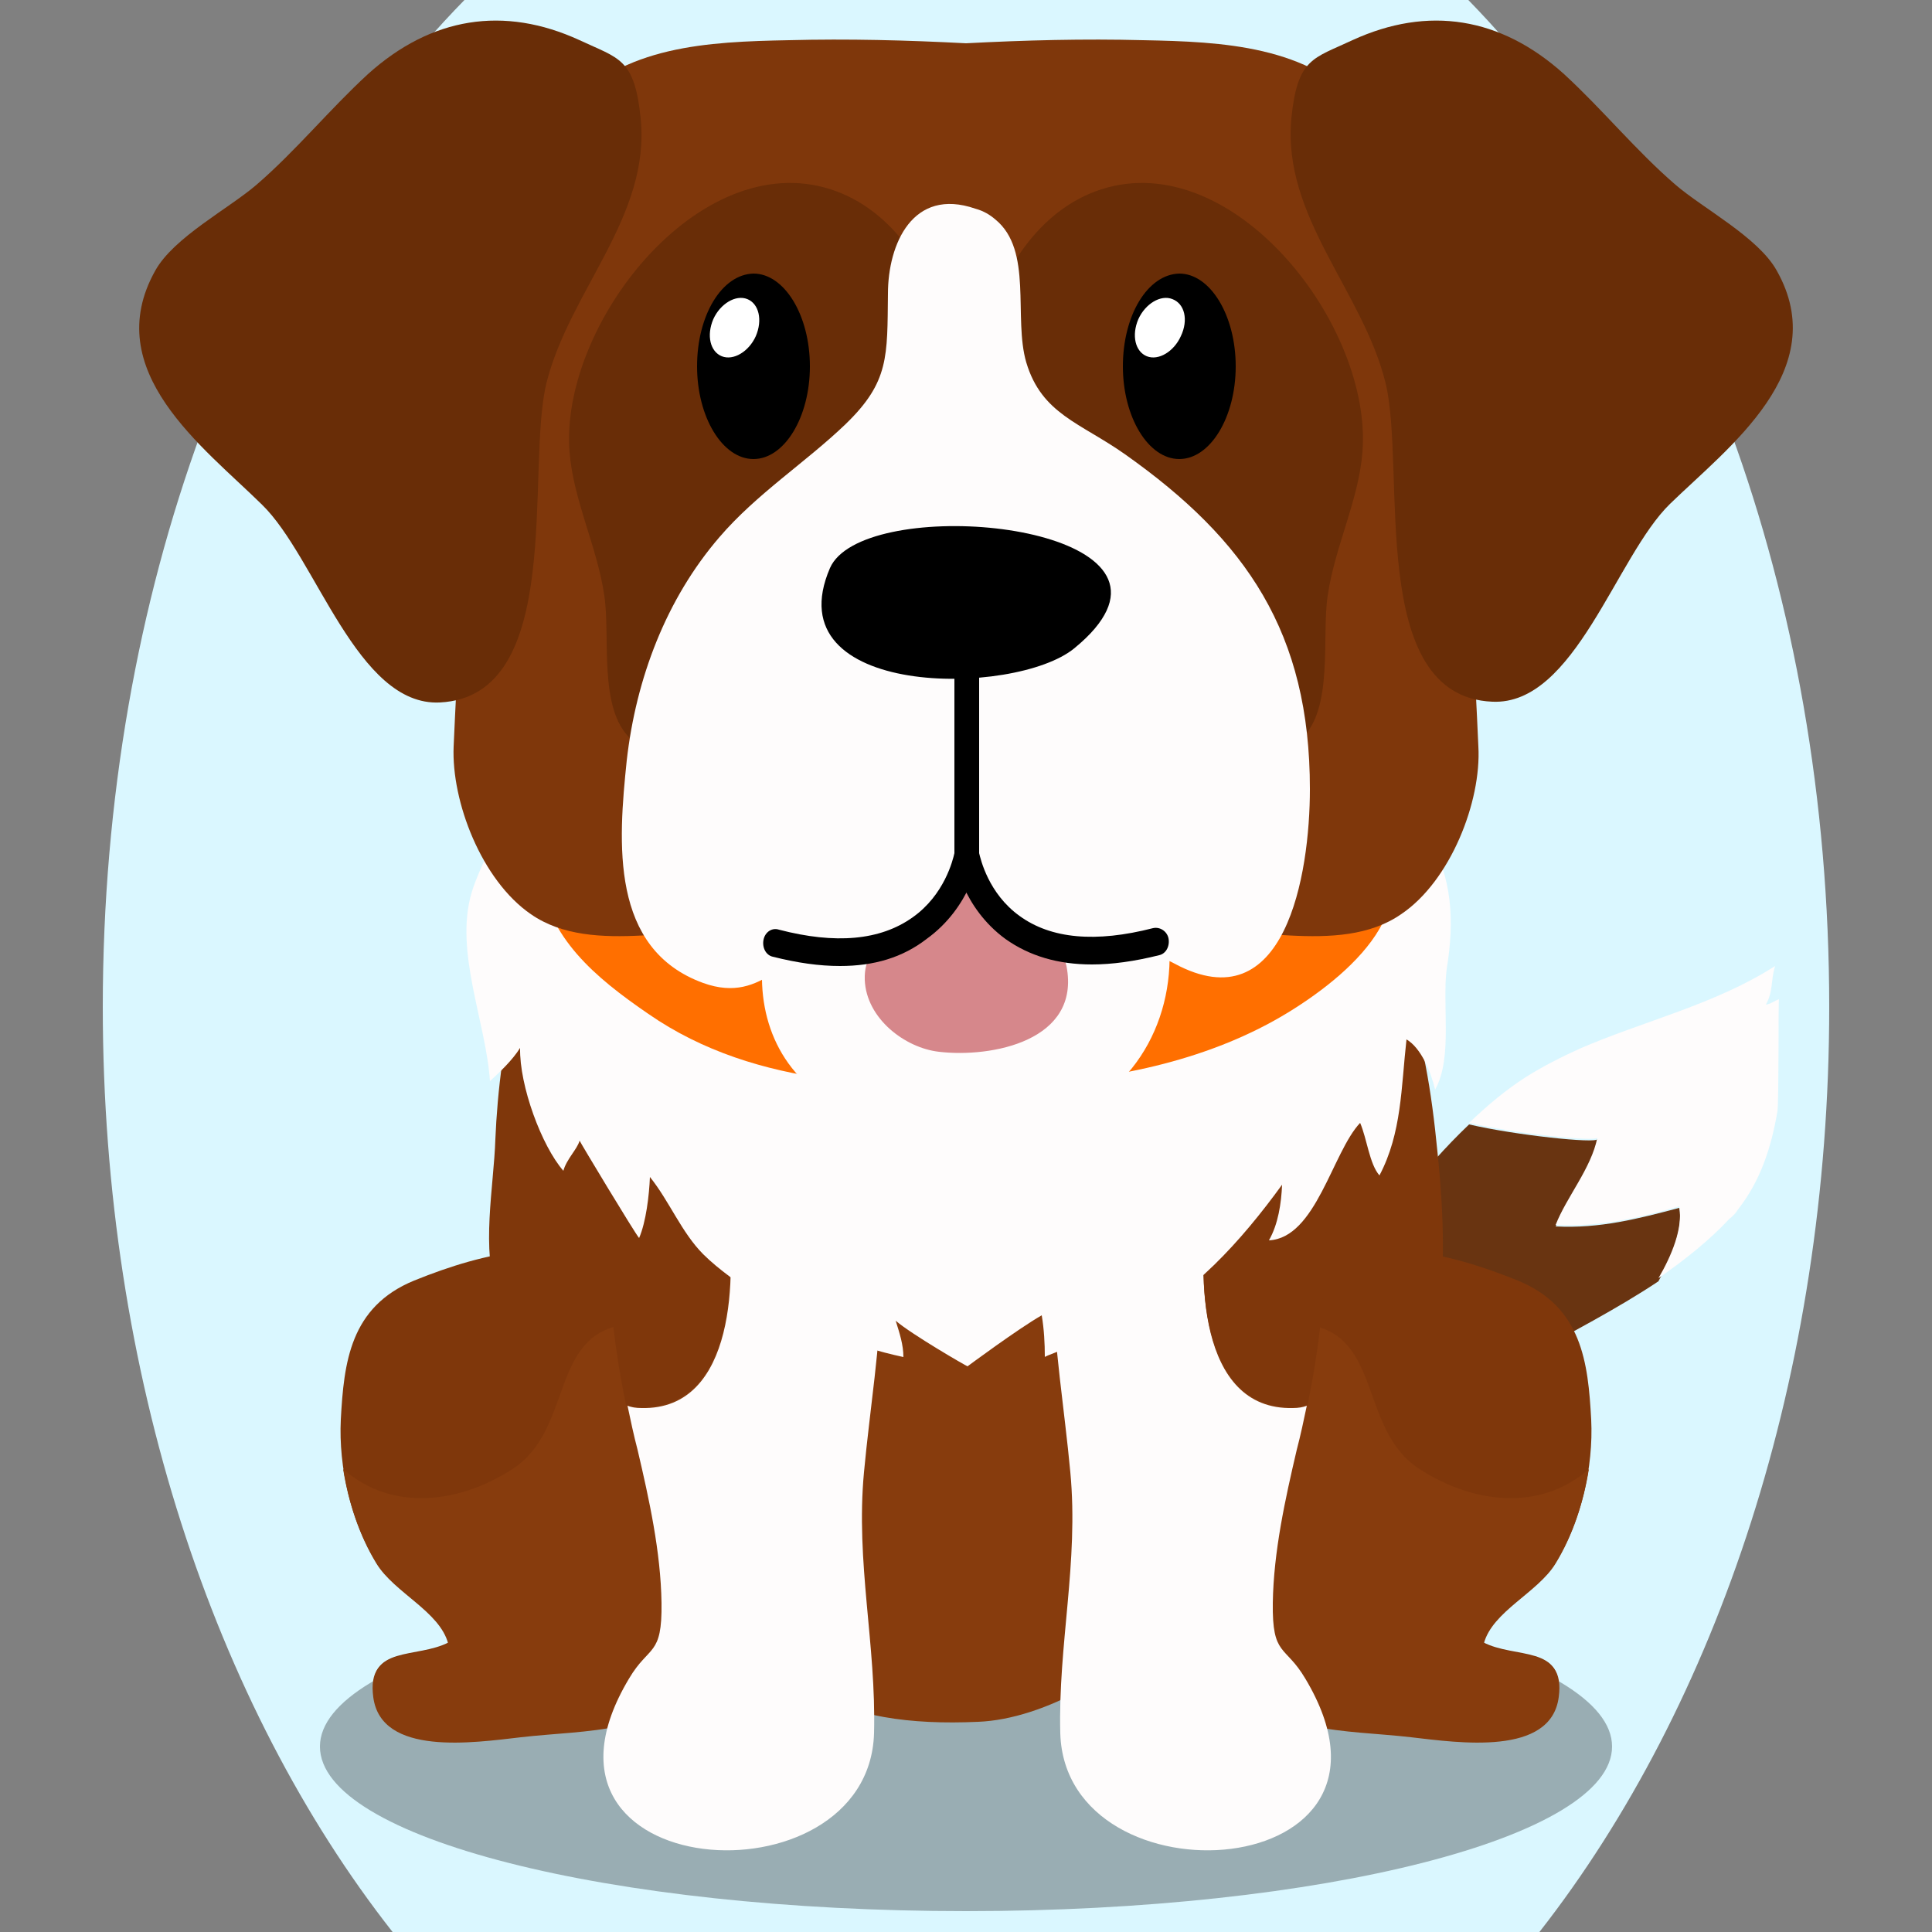 <!--?xml version="1.0" encoding="utf-8"?-->
<!-- Generator: Adobe Illustrator 25.0.1, SVG Export Plug-In . SVG Version: 6.00 Build 0)  -->
<svg version="1.1" id="Ebene_1" xmlns="http://www.w3.org/2000/svg" xmlns:xlink="http://www.w3.org/1999/xlink" x="0px" y="0px" viewBox="0 0 250 250" style="enable-background:new 0 0 250 250;" xml:space="preserve">
<rect x="0" y="0" width="250" height="250" fill="#808080" stroke="none"/>
<style type="text/css">
	.st0{fill:#693411;}
	.st1{fill:#FEFCFC;}
	.st2{opacity:0.3;}
	.st3{fill:#7f370b;}
	.st4{fill:#873c0d;}
	.st5{fill:#ff6f00;}
	.st6{fill:#692d07;}
	.st7{fill:#D6878B;}
	.st8{fill:#FFFFFF;}

.bgel{fill:#DAF7FF;}</style>
<path class="bgel" d="M236.7,130.3c0,47.6-14.5,90.3-37.5,119.7H50.8c-23-29.3-37.5-72.1-37.5-119.7C13.3,76.6,31.7,29,60.1,0h129.9
	C218.3,29,236.7,76.6,236.7,130.3z"></path>
<g>
	<g>
		<path class="st0" d="M217.3,156.3c-5.3,1.4-10.3,2.7-16,2.4c1.5-3.6,4.7-7.3,5.4-11.3c-0.1,0.6-10.6-0.5-16.6-1.9
			c-6.1,5.8-11.6,13.1-15.3,19.8c-3.6,6.4-6.6,22.1,6.2,18.1c5.7-1.8,11.3-4.9,16.8-7.9c5.5-3.1,11.4-6.1,16.8-9.7
			C216.3,162.7,217.8,159.1,217.3,156.3z"></path>
		<path class="st1" d="M224.9,156.5c2.9-3.7,4.3-8,5.1-12.7c0.2-1.4,0.1-14.5,0.2-14.5c-0.6,0.2-1,0.6-1.7,0.7c1-1.8,0.6-3.1,1.2-5
			c-7.8,5-17,7.1-25.3,10.7c-2.4,1.1-4.8,2.3-7,3.7c-2.5,1.6-4.9,3.6-7.3,5.9c6,1.4,16.5,2.5,16.6,1.9c-0.8,4-4,7.7-5.4,11.3
			c5.7,0.3,10.7-0.9,16-2.4c0.5,2.8-1,6.4-2.7,9.3c3.3-2.3,6.5-4.8,9.2-7.7C224.2,157.4,224.6,157,224.9,156.5z"></path>
	</g>
	<path class="st2" d="M208.6,226c0,11.7-37.4,21.3-83.6,21.3c-46.2,0-83.6-9.5-83.6-21.3c0-11.7,37.4-21.3,83.6-21.3
		C171.2,204.8,208.6,214.3,208.6,226z"></path>
	<path class="st3" d="M118.8,101.7c-13.8,0-26.5,7.8-39.9,10.7c-11.4,2.5-14.3,23.2-14.8,35c-0.2,6.2-1.9,14.3,0.3,20.3
		c1.5,4,2.5,5.9,3.3,10.6c0.9,5.4,2.1,10.9,4.5,15.6c3.9,7.5,6.3,14.6,12.4,19.8c5.5,4.7,13.9,6.8,20.5,6.3c7.5-0.6,15,0.5,22.6,0
		c8.1-0.5,17.1,0.4,24.7-3.8c6.9-3.8,14.6-5.8,20.6-12.1c7.1-7.4,10.9-18.9,12.7-29.9c1.4-8.5,1.2-16.6,0.3-25.2
		c-1.5-15.4-4.6-29.6-17.4-36.4c-5.3-2.8-10.6-6.4-16.4-7.5C141.2,103.2,129.9,101.7,118.8,101.7z"></path>
	<path class="st4" d="M168.3,172c1.7,26.9-24.8,50.1-41.7,50.8c-17.8,0.8-29.3-4.1-39.4-24.5c-4.9-9.9-5.1-21.4-5.5-33.1
		c-1.1-30.8,20.1-37.9,38.5-39.1c13-0.9,31.8-2.1,40.7,14.4C164.8,148,167.7,162.9,168.3,172z"></path>
	<g>
		<g>
			<path class="st3" d="M167.8,163.9c9.8-4,19.2-2,28.6,1.8c8.3,3.4,9.1,10.6,9.5,18c0.3,6.1-1.3,13.2-4.6,18.5
				c-2.3,3.8-8.1,6.2-9.4,10.3c4.2,2.2,10.6,0.3,9.7,6.9c-1.1,7.7-13.1,5.9-19.1,5.2c-8.5-1-18.1-0.3-23-7.9
				c-8.1-12.6-5.5-29.1-0.3-41.8C161.5,169.3,161,166.7,167.8,163.9z"></path>
			<path class="st4" d="M201.3,202.3c2.2-3.6,3.6-7.9,4.3-12.2c-6.4,5.6-15.1,4.4-21.9,0c-8.1-5.2-4.6-18-15.4-18.8
				c-2.6-0.2-5.3,0.1-7.9,0.7c-0.3,0.9-0.7,1.9-1.1,3.1c-5.2,12.7-7.8,29.3,0.3,41.8c4.9,7.6,14.4,6.9,23,7.9
				c6.1,0.7,18.1,2.5,19.1-5.2c0.9-6.7-5.5-4.8-9.7-6.9C193.1,208.5,199,206.1,201.3,202.3z"></path>
		</g>
		<g>
			<path class="st3" d="M82.2,163.9c-9.8-4-19.2-2-28.6,1.8c-8.3,3.4-9.1,10.6-9.5,18c-0.3,6.1,1.3,13.2,4.6,18.5
				c2.3,3.8,8.1,6.2,9.4,10.3c-4.2,2.2-10.6,0.3-9.7,6.9c1.1,7.7,13.1,5.9,19.1,5.2c8.5-1,18.1-0.3,23-7.9
				c8.1-12.6,5.5-29.1,0.3-41.8C88.5,169.3,89,166.7,82.2,163.9z"></path>
			<path class="st4" d="M48.7,202.3c-2.2-3.6-3.6-7.9-4.3-12.2c6.4,5.6,15.1,4.4,21.9,0c8.1-5.2,4.6-18,15.4-18.8
				c2.6-0.2,5.3,0.1,7.9,0.7c0.3,0.9,0.7,1.9,1.1,3.1c5.2,12.7,7.8,29.3-0.3,41.8c-4.9,7.6-14.4,6.9-23,7.9
				c-6.1,0.7-18.1,2.5-19.1-5.2c-0.9-6.7,5.5-4.8,9.7-6.9C56.9,208.5,51,206.1,48.7,202.3z"></path>
		</g>
	</g>
	<g>
		<g>
			<path class="st1" d="M156.3,156.6c1-6.1,3.1-15.6,8.9-19.5c-3-2.6-7.3-3.2-13.5,0c-4.4,2.3-7.6,5-9.9,8.1
				c-8.9,11.9-4.8,29.1-3.3,45.3c1.1,11.7-1.6,22.3-1.3,33.8c0.7,22.6,47.7,19.6,31.7-7.1c-2.6-4.4-4.3-2.8-4.2-9.8
				c0.1-6.6,1.6-13.4,3.1-19.8c0.5-1.9,0.9-3.8,1.3-5.7c-0.5,0.2-1.1,0.3-1.8,0.3C154.9,182.5,155,164.6,156.3,156.6z"></path>
			<path class="st3" d="M165.2,137c-5.8,4-7.9,13.4-8.9,19.5c-1.3,8-1.4,25.9,11.1,25.6c0.6,0,1.2-0.1,1.8-0.3
				c1.4-6.8,2.2-13.6,2.4-20.6C171.7,152.8,170.5,141.7,165.2,137z"></path>
		</g>
		<g>
			<path class="st1" d="M94,156.6c-1-6.1-3.1-15.6-8.9-19.5c3-2.6,7.3-3.2,13.5,0c4.4,2.3,7.6,5,9.9,8.1c8.9,11.9,4.8,29.1,3.3,45.3
				c-1.1,11.7,1.6,22.3,1.3,33.8c-0.7,22.6-47.7,19.6-31.7-7.1c2.6-4.4,4.3-2.8,4.2-9.8c-0.1-6.6-1.6-13.4-3.1-19.8
				c-0.5-1.9-0.9-3.8-1.3-5.7c0.5,0.2,1.1,0.3,1.8,0.3C95.3,182.5,95.3,164.6,94,156.6z"></path>
			<path class="st3" d="M85,137c5.8,4,7.9,13.4,8.9,19.5c1.3,8,1.4,25.9-11.1,25.6c-0.6,0-1.2-0.1-1.8-0.3
				c-1.4-6.8-2.2-13.6-2.4-20.6C78.6,152.8,79.8,141.7,85,137z"></path>
		</g>
	</g>
	<path class="st1" d="M184.7,108.1c-11-17.9-32.7-27.6-51.2-29.5c-3.1-0.3-6.2-0.4-9.3-0.3c-3.1-0.1-6.2,0-9.3,0.3
		c-10.3,1-19.4,5.9-29.2,7.9C77.5,88.2,69.6,94,64.4,101c2.2-0.3,4.7-1.4,7-1.3c-3.5-0.1-9.5,12.6-10.4,15.9
		c-2.2,7.6,1.9,16.7,2.4,24.3c1.3-1.2,2.9-2.7,3.9-4.3c-0.1,4.9,2.8,12.7,5.6,15.9c0.4-1.5,1.8-2.8,2.1-3.9c0,0.1,7.1,11.9,7.7,12.6
		c0.9-2.1,1.3-5.5,1.4-7.9c2.5,3.1,4.1,7.2,6.9,10c2,2,4.8,3.9,7.1,5.5c5.7,3.8,12.3,6.4,18.8,7.8c0-1.6-0.5-3.1-1-4.7
		c2.1,1.8,9.2,5.9,9.3,5.9c0,0,6.6-4.9,9.6-6.6c0.3,1.8,0.4,3.6,0.4,5.4c0-0.2,10.2-3.8,11.2-4.2c7.8-3.7,14.2-10.8,19.5-18.1
		c-0.1,2.4-0.5,5.1-1.7,7.2c6.1-0.3,8.2-11.4,11.8-15.2c0.9,2.1,1.2,5.3,2.5,6.8c2.9-5.5,2.8-11.4,3.5-17.6c1.9,1.1,3.2,4.3,3.7,6.5
		c2.3-4.1,0.9-10.9,1.5-15.6C188.2,119.3,188,113.5,184.7,108.1z"></path>
	<g>
		<path class="st5" d="M178.4,102.9c2.6,4.6,2.8,12.7,0.1,17.3c-2.5,4.3-7.4,8.1-11.8,10.8c-9.8,6-22,8.7-33.7,9.2
			c-17.2,0.8-35.1,0.7-49.1-9c-7-4.8-12.9-9.8-14.1-18c-3.3-21.5,19.5-26.3,38.9-29.4c18.3-2.9,46.4-5,60.1,8.7
			C171.9,95.5,176.4,99.4,178.4,102.9z"></path>
	</g>
	<g>
		<path class="st1" d="M150.2,116.2c-4.5-15.1-27.2-18.5-39-11.8c-14.5,8.3-18.5,32.1-1.2,39.4c9,3.8,22.3,4.4,30.7-0.6
			C149.8,137.9,153.4,126.7,150.2,116.2z"></path>
		<path class="st3" d="M191.3,96.6c-0.9-20.3-2.3-41.2-6.5-61.1c-1.4-6.7-3.3-16.1-8.2-21.5c-7.3-8.1-18.3-8.6-28.7-8.8
			c-7.6-0.2-15.3,0-22.9,0.4c-7.6-0.4-15.3-0.6-22.9-0.4C91.6,5.4,80.6,5.9,73.4,14c-4.9,5.4-6.8,14.8-8.2,21.5
			c-4.2,19.9-5.6,40.8-6.5,61.1c-0.3,7.1,3.6,17.3,10,21.7c8.1,5.6,20.5,0.9,29.7,2.5c8.8,1.6,16.8,3.1,25.6,3.3v0c0.3,0,0.7,0,1,0
			c0.3,0,0.7,0,1,0v0c8.8-0.2,16.8-1.7,25.6-3.3c9.2-1.6,21.6,3.1,29.7-2.5C187.7,114,191.7,103.7,191.3,96.6z"></path>
		<g>
			<path class="st6" d="M168.4,95.6c-11.6,10.7-35.2-13.9-40-24.4c-6.6-14.5-2-41.5,14.1-46.7c17.1-5.5,35.1,17.6,33.8,34
				c-0.5,6.3-3.6,12.3-4.5,18.6C171,82.4,172.6,91.7,168.4,95.6z"></path>
			<path class="st6" d="M81.6,95.6c11.6,10.7,35.2-13.9,40-24.4c6.6-14.5,2-41.5-14.1-46.7c-17.1-5.5-35.1,17.6-33.8,34
				c0.5,6.3,3.6,12.3,4.5,18.6C79,82.4,77.4,91.7,81.6,95.6z"></path>
		</g>
		<path class="st7" d="M136.3,122.3c-1.9-1.4-5-1.7-6.8-3.2c-1.4-1.2-2.9-5.8-4.9-5.9c-1.8-0.1-2.8,3.8-4,5c-3,3-8.9,2.9-8.7,8.6
			c0.2,5,5.2,8.8,9.6,9.3c6.8,0.8,18.4-1.4,16.5-11.1C137.7,123.7,137.1,122.9,136.3,122.3z"></path>
		<path class="st1" d="M128.8,28.4c-0.7-0.6-1.5-1.1-2.6-1.4c-8.1-2.8-11.3,4.6-11.3,11c-0.1,8.1,0.2,11.4-5.5,16.9
			c-5.1,4.9-11.5,9-16.3,14.6c-6.9,8-10.8,18.3-12,28.9C80,109,78.9,122.8,91,127.2c8.1,2.9,10.4-4.7,17.7-5.1
			c2.5-0.1,4.7,0.6,7.2,0c2.1-0.5,4.7-1.5,6.3-3.1c1.7-1.8,1.8-5.2,4.7-4.5c2,0.5,2.6,3.2,3.8,4.5c1.6,1.8,3.8,2.8,5.8,3.5
			c5.1,1.8,10.8-0.4,15.5,2.2c14.3,7.7,17.5-11.5,17.5-22.6c0-20.2-8.2-32.2-23.9-43.3c-5.8-4.1-10.8-5.2-12.8-11.9
			C131.1,41.1,133.7,32.4,128.8,28.4z"></path>
		<g>
			<path d="M141.3,124.8c-4.4,0-8.1-1.1-11.2-3.3c-5.6-4.1-6.6-10.3-6.6-10.6c0-0.1,0-0.2,0-0.3V86c0-1,0.7-1.8,1.6-1.8
				c0.9,0,1.6,0.8,1.6,1.8v24.4c0.2,0.8,1.2,5.2,5.2,8.1c4.1,3,9.9,3.5,17.3,1.6c0.9-0.2,1.8,0.4,2,1.3c0.2,1-0.3,2-1.2,2.2
				C146.8,124.4,143.9,124.8,141.3,124.8z"></path>
			<path d="M108.7,125c-2.7,0-5.5-0.4-8.7-1.2c-0.9-0.2-1.4-1.2-1.2-2.2c0.2-1,1.1-1.6,2-1.3c7.3,1.9,13.1,1.4,17.3-1.6
				c4.1-2.9,5.2-7.4,5.4-8.3V86c0-1,0.7-1.8,1.6-1.8c0.9,0,1.6,0.8,1.6,1.8v24.5c0,0.1,0,0.2,0,0.3c0,0.3-1.1,6.6-6.8,10.7
				C116.8,123.9,113.1,125,108.7,125z"></path>
			<path d="M143.2,79c-0.7,1.5-2,3.1-4.2,4.9c-7.7,6.3-38.9,6.5-31.6-10.4C111.4,64.4,148.7,67.1,143.2,79z"></path>
			<g>
				<path d="M90.2,47.4c0,6.6,3.3,12,7.3,12c4,0,7.3-5.4,7.3-12c0-6.6-3.3-12-7.3-12C93.4,35.5,90.2,40.8,90.2,47.4z"></path>
				<path class="st8" d="M97.8,43.5c-0.9,2-2.9,3.2-4.4,2.6c-1.5-0.6-2-2.7-1.1-4.8c0.9-2,2.9-3.2,4.4-2.6
					C98.2,39.3,98.7,41.4,97.8,43.5z"></path>
			</g>
			<g>
				<path d="M145.3,47.4c0,6.6,3.3,12,7.3,12c4,0,7.3-5.4,7.3-12c0-6.6-3.3-12-7.3-12C148.5,35.5,145.3,40.8,145.3,47.4z"></path>
				<path class="st8" d="M152.8,43.5c-0.9,2-2.9,3.2-4.4,2.6c-1.5-0.6-2-2.7-1.1-4.8c0.9-2,2.9-3.2,4.4-2.6
					C153.3,39.3,153.8,41.4,152.8,43.5z"></path>
			</g>
		</g>
		<g>
			<path class="st6" d="M179.3,49.6c-2.9-11.9-13.4-21.5-12.2-34.3c0.8-7.8,2.8-7.7,7.9-10.1c9.8-4.5,19.2-3,27.4,4.4
				c5,4.6,9.3,9.9,14.4,14.3c3.6,3.1,10.7,6.8,13.1,11.1c7.3,12.9-6.3,22.9-13.8,30.2c-7,6.8-12.3,26.1-23,25.6
				C176.8,90.1,182,60.8,179.3,49.6z"></path>
			<path class="st6" d="M70.7,49.6C73.7,37.6,84.2,28,82.9,15.3C82.1,7.5,80.1,7.6,75,5.2c-9.8-4.5-19.2-3-27.4,4.4
				c-5,4.6-9.3,9.9-14.4,14.3c-3.6,3.1-10.7,6.8-13.1,11.1C12.8,48,26.4,57.9,33.9,65.3c7,6.8,12.3,26.1,23,25.6
				C73.2,90.1,68,60.8,70.7,49.6z"></path>
		</g>
	</g>
</g>
</svg>
